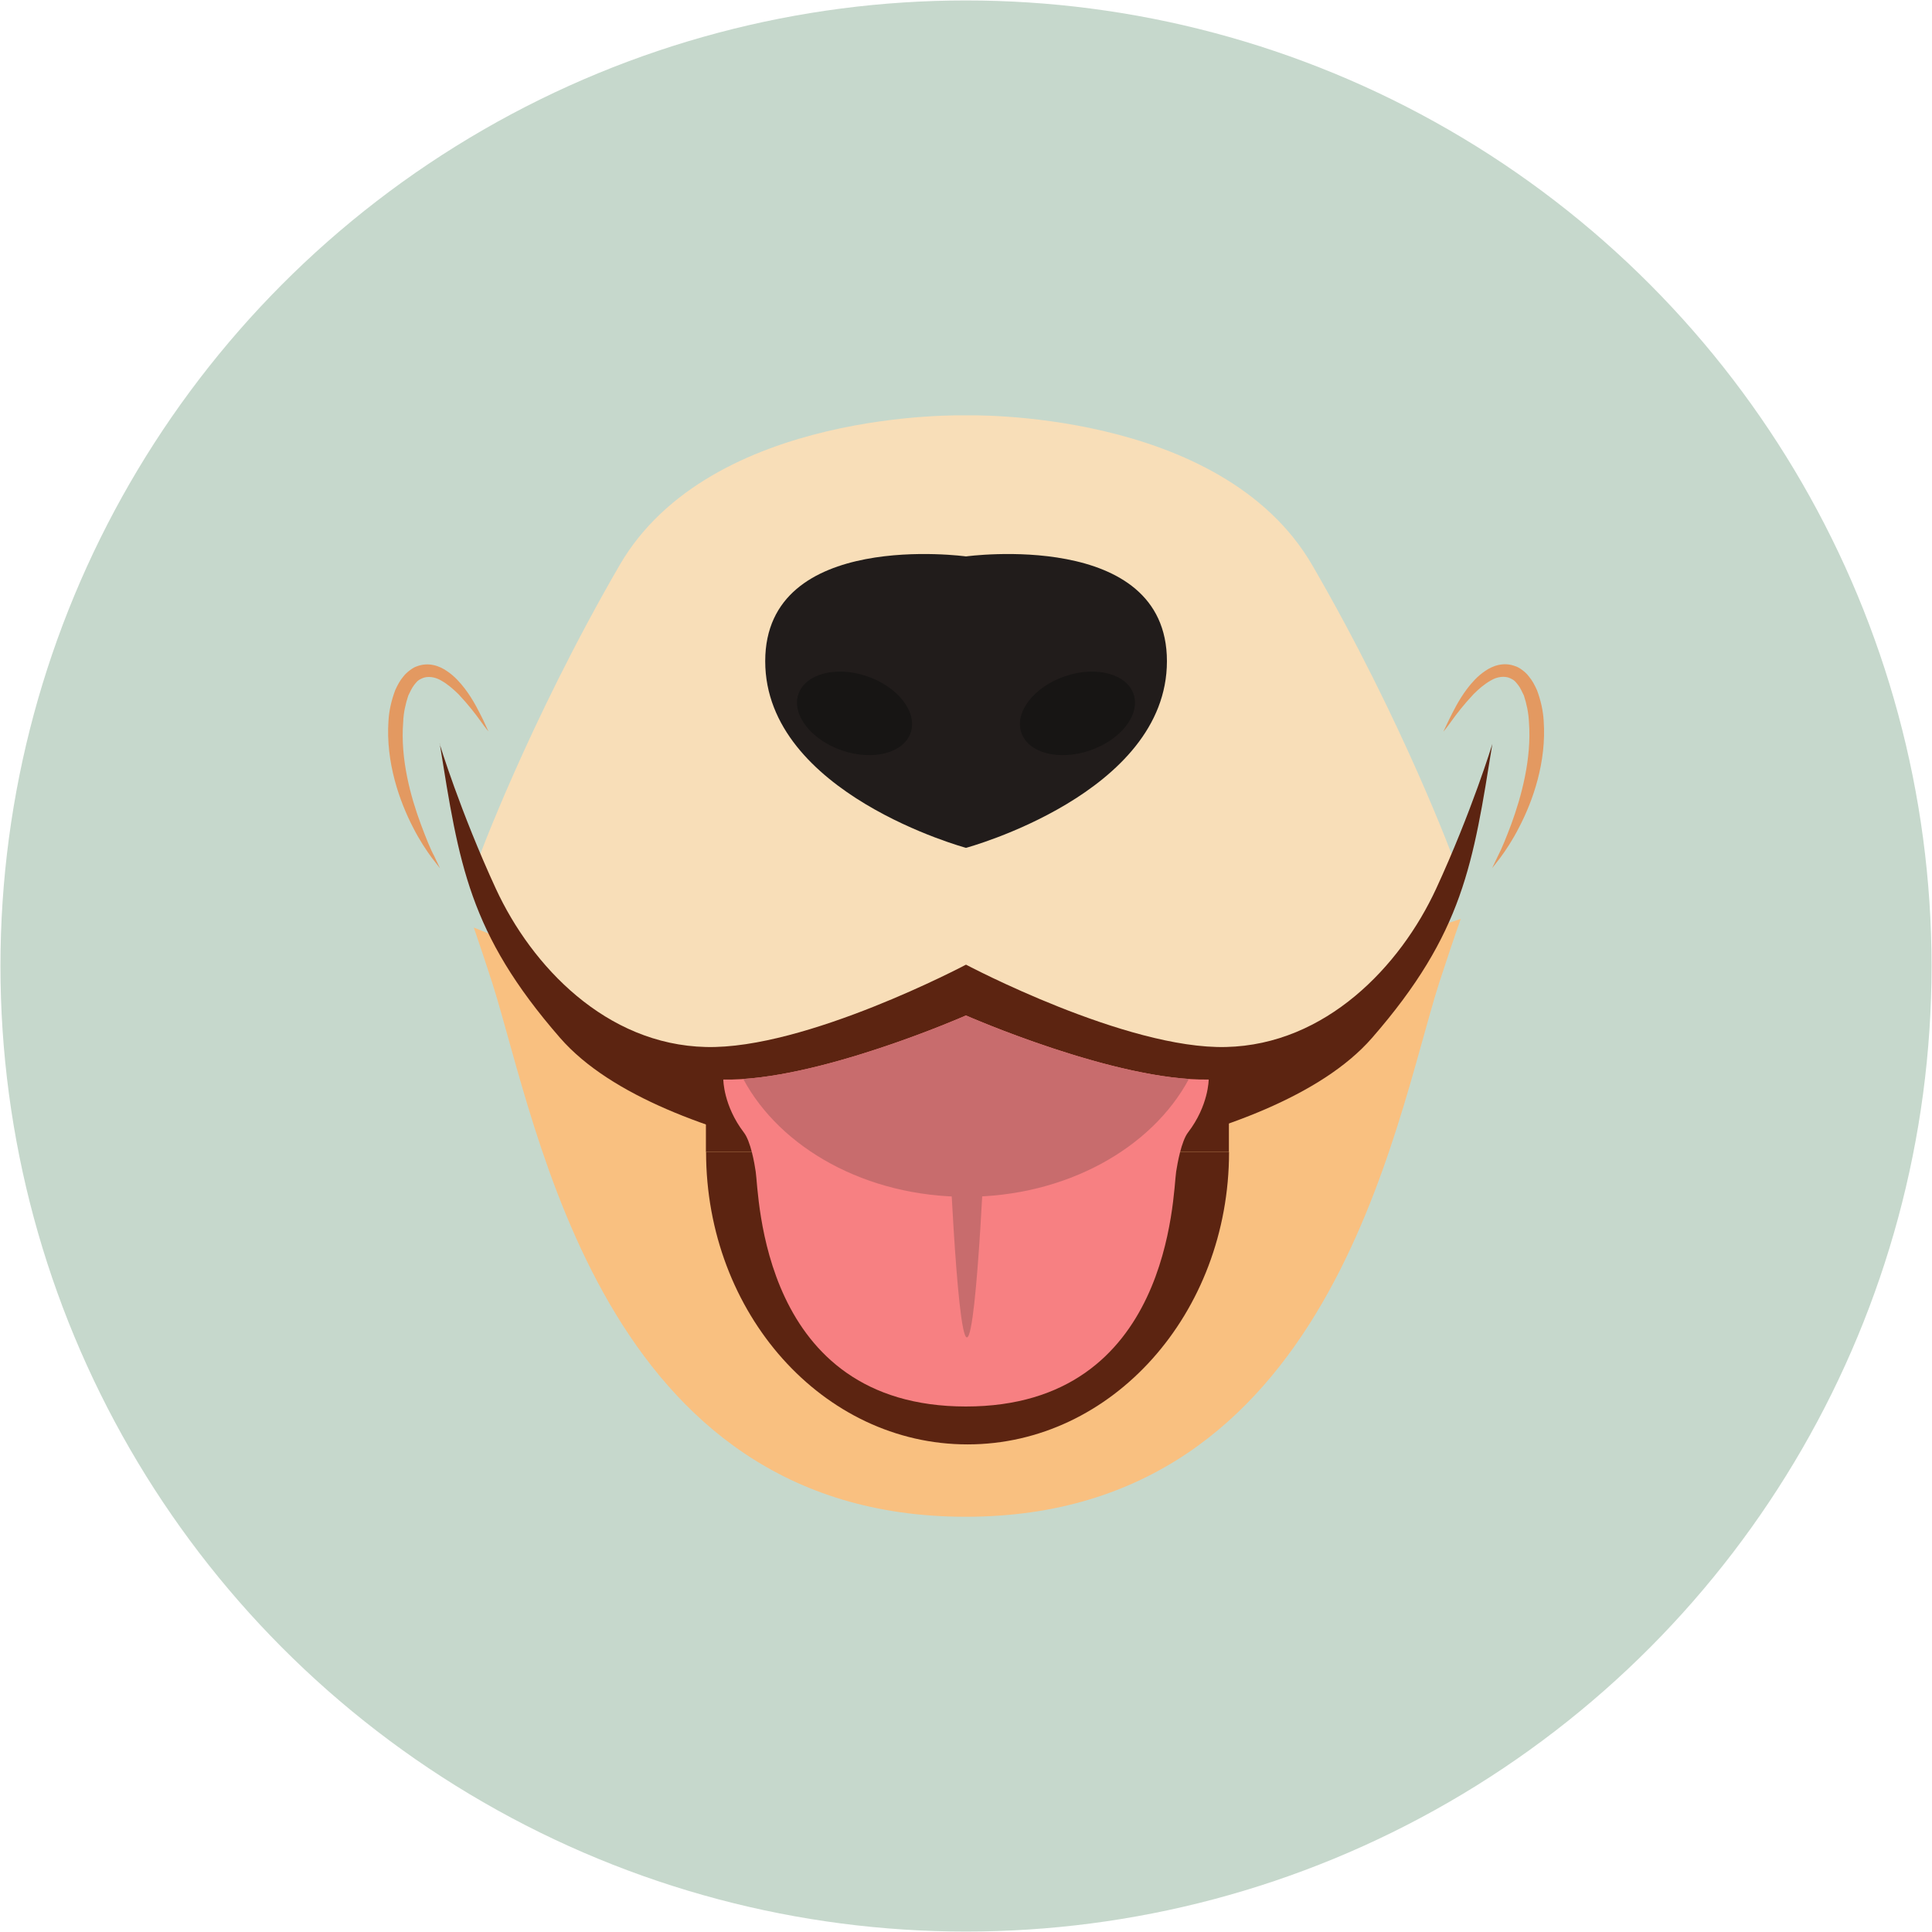 <svg viewBox="0 0 130 130" xmlns:xlink="http://www.w3.org/1999/xlink" xmlns="http://www.w3.org/2000/svg" data-sanitized-data-name="Calque 1" data-name="Calque 1" id="Calque_1">
  <defs>
    <style>
      .cls-1 {
        fill: #f9c080;
      }

      .cls-1, .cls-2, .cls-3, .cls-4, .cls-5, .cls-6, .cls-7, .cls-8, .cls-9, .cls-10 {
        stroke-width: 0px;
      }

      .cls-11 {
        clip-path: url(#clippath);
      }

      .cls-2 {
        fill: none;
      }

      .cls-3 {
        fill: #171514;
      }

      .cls-4 {
        fill: #211c1b;
      }

      .cls-5 {
        fill: #c86c6d;
      }

      .cls-6 {
        fill: #e39961;
      }

      .cls-7 {
        fill: #f78082;
      }

      .cls-8 {
        fill: #5c2411;
      }

      .cls-9 {
        fill: #c6d8cc;
      }

      .cls-10 {
        fill: #f8deb8;
      }
    </style>
    <clipPath id="clippath">
      <rect height="41.05" width="68.46" y="61" x="30.9" class="cls-2"></rect>
    </clipPath>
  </defs>
  <circle r="64.97" cy="65" cx="65" class="cls-9"></circle>
  <g>
    <g class="cls-11">
      <path d="M59.58,70.15c13.36,1.03,26.27-4.21,38.71-8.32-.46,1.3-.94,2.74-1.46,4.33-3.05,9.6-7.35,35.9-31.85,35.9s-28.8-26.3-31.85-35.9c-.44-1.36-.85-2.6-1.25-3.75,8.89,3.65,18.11,7,27.7,7.74" class="cls-1"></path>
    </g>
    <path d="M60.44,74.93c-8.31-.88-16.19-3.95-23.86-7.3-2.76-8.06-4.45-9.67-4.45-9.67,0,0,3.43-9.35,9.56-19.93,6.14-10.58,23.3-10.08,23.3-10.08,0,0,17.17-.5,23.31,10.08,6.14,10.58,9.56,19.93,9.56,19.93,0,0-1.63,1.55-4.31,9.25-10.51,3.68-21.81,8.9-33.11,7.71" class="cls-10"></path>
    <path d="M65,37.44s-13.51-1.86-13.51,7.05,13.51,12.56,13.51,12.56v-19.61" class="cls-4"></path>
    <path d="M65.1,97.19c-9.72,0-17.59-8.81-17.59-19.68h35.19c0,10.87-7.88,19.68-17.59,19.68" class="cls-8"></path>
    <path d="M47.5,73h35.19v4.51h-35.19v-4.51" class="cls-8"></path>
    <path d="M29.58,50.05s1.39,4.56,3.79,9.76c2.41,5.21,7.41,10.48,14.13,10.64,6.72.17,17.5-5.54,17.5-5.54v14.3s-20.44-1.48-27.31-9.37c-6.16-7.07-6.8-11.73-8.1-19.8" class="cls-8"></path>
    <path d="M53.72,46.71c-.46,1.38.86,3.08,2.95,3.79,2.08.71,4.15.17,4.61-1.21s-.86-3.08-2.95-3.79c-2.08-.71-4.15-.16-4.61,1.22" class="cls-3"></path>
    <path d="M100.42,50.05s-1.39,4.56-3.79,9.76c-2.41,5.21-7.42,10.48-14.13,10.64-6.72.17-17.5-5.54-17.5-5.54v14.3s20.44-1.48,27.32-9.37c6.16-7.07,6.8-11.73,8.1-19.8" class="cls-8"></path>
    <path d="M65,37.44s13.52-1.86,13.52,7.05-13.52,12.56-13.52,12.56v-19.61" class="cls-4"></path>
    <path d="M65,68.33s10.06,4.43,16.33,4.31c0,0,0,1.75-1.39,3.56-.45.59-.71,2.07-.8,2.64-.23,1.5-.32,15.8-14.15,15.8s-13.91-14.29-14.14-15.8c-.08-.56-.34-2.05-.8-2.64-1.38-1.81-1.38-3.56-1.38-3.56,6.26.13,16.32-4.31,16.32-4.31" class="cls-7"></path>
    <path d="M76.28,46.71c.46,1.38-.86,3.08-2.95,3.79-2.08.71-4.15.17-4.61-1.21-.46-1.38.86-3.08,2.95-3.79,2.08-.71,4.15-.16,4.61,1.22" class="cls-3"></path>
    <path d="M97.12,49.23s.14-.29.39-.82c.26-.51.61-1.27,1.22-2.08.31-.4.68-.83,1.2-1.18.5-.35,1.25-.63,2.04-.32.23.06.68.38.89.67.25.29.41.61.56.94.25.67.41,1.36.45,2.05.2,2.79-.73,5.41-1.65,7.17-.45.89-.92,1.58-1.26,2.04-.35.46-.56.72-.56.72,0,0,.14-.3.39-.82.27-.51.57-1.27.91-2.17.66-1.81,1.37-4.36,1.18-6.85-.03-.63-.16-1.23-.34-1.78-.13-.25-.23-.51-.39-.71-.17-.2-.21-.31-.55-.46-.35-.16-.87-.1-1.29.16-.43.24-.82.58-1.15.91-.65.69-1.15,1.34-1.48,1.8-.33.47-.55.72-.55.72" class="cls-6"></path>
    <path d="M65.06,89.99c.71,0,1.28-14.71,1.28-14.71,0-.71-.57-1.29-1.28-1.29s-1.27.58-1.27,1.29c0,0,.57,14.71,1.27,14.71" class="cls-5"></path>
    <path d="M65,80.53c-6.72,0-12.49-3.27-14.99-7.93,6.26-.42,14.99-4.27,14.99-4.27,0,0,8.74,3.85,15,4.27-2.5,4.66-8.27,7.93-15,7.93" class="cls-5"></path>
    <path d="M32.88,49.23s-.22-.25-.55-.72c-.33-.46-.83-1.11-1.48-1.8-.34-.33-.72-.67-1.15-.91-.42-.26-.94-.32-1.29-.16-.34.15-.38.26-.55.46-.15.2-.27.46-.39.71-.18.55-.32,1.15-.34,1.78-.2,2.5.51,5.04,1.18,6.85.34.91.64,1.67.91,2.17.25.52.39.82.39.82,0,0-.2-.26-.56-.72-.34-.46-.81-1.15-1.26-2.04-.91-1.76-1.84-4.38-1.65-7.17.04-.69.2-1.38.45-2.05.15-.33.31-.65.56-.94.22-.29.67-.61.89-.67.8-.31,1.54-.03,2.04.32.52.35.89.78,1.2,1.18.61.81.96,1.57,1.22,2.08.25.53.37.83.39.82" class="cls-6"></path>
  </g>
</svg>